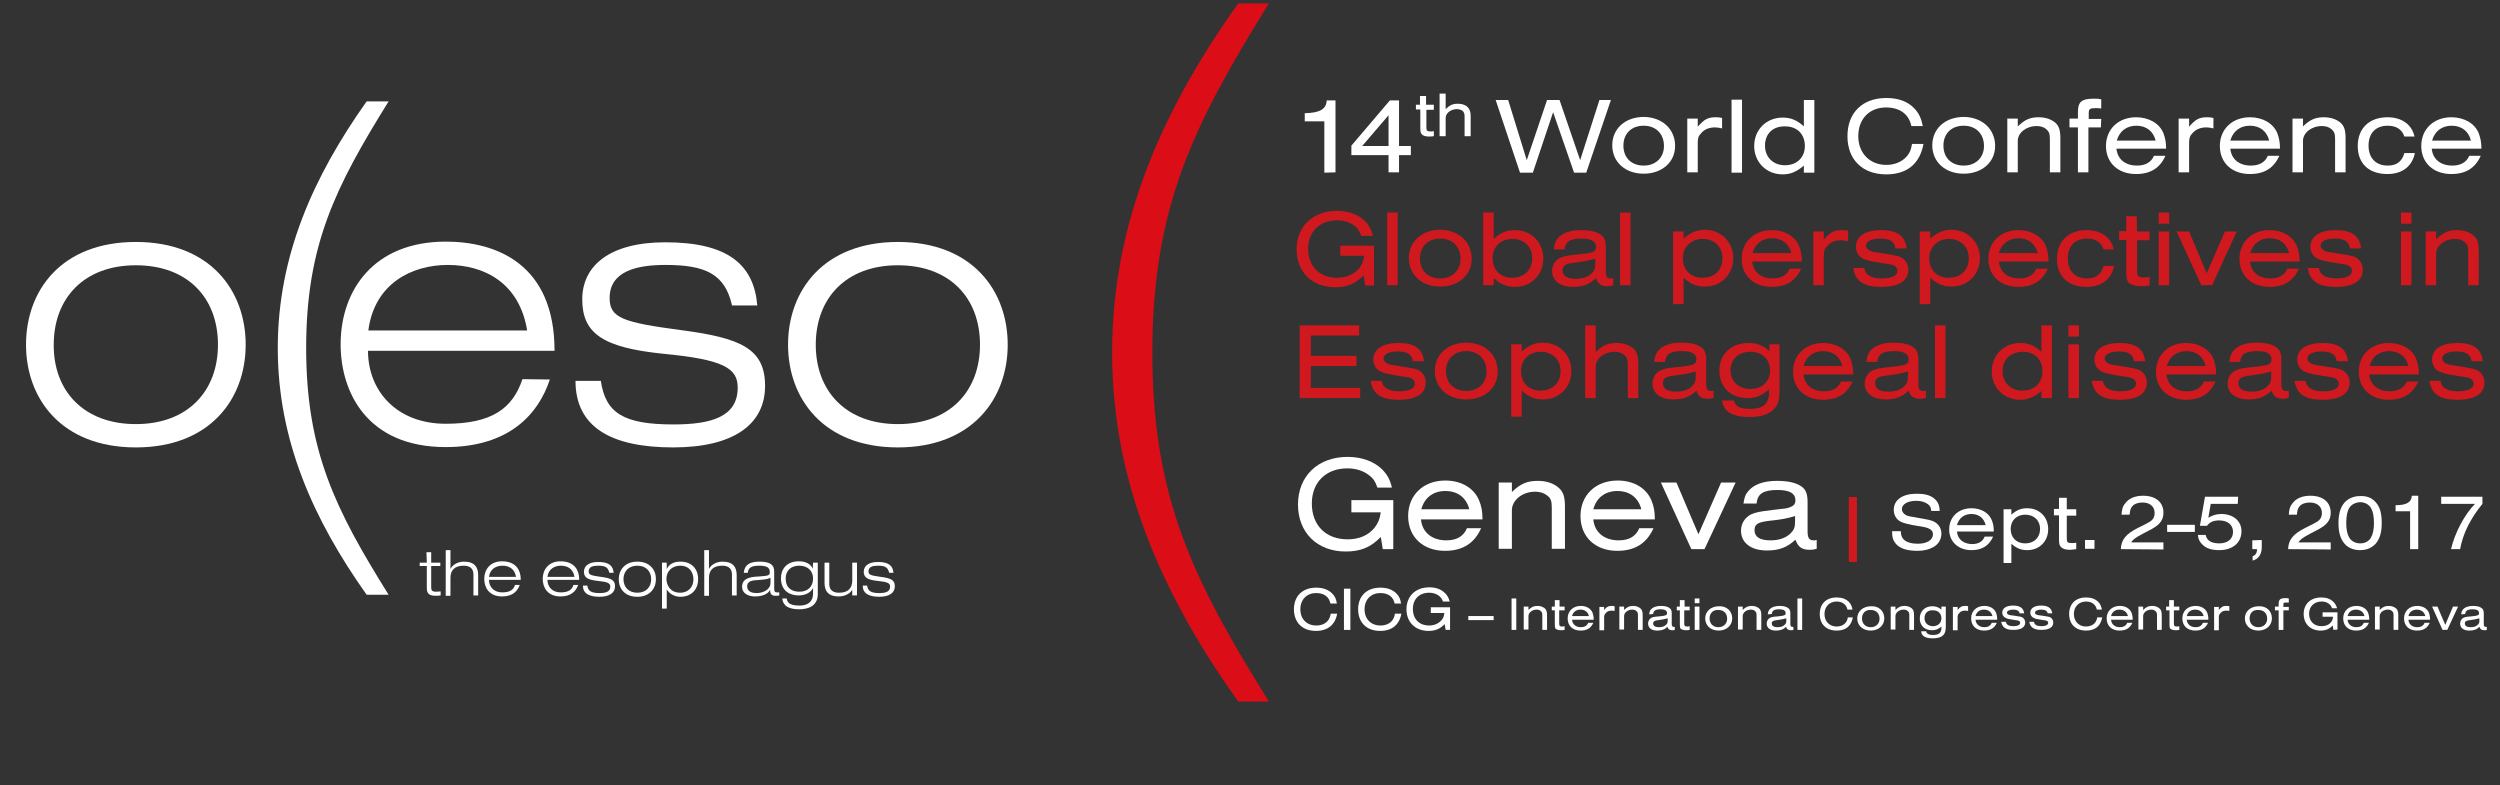 <?xml version="1.0" encoding="utf-8"?>
<!-- Generator: Adobe Illustrator 20.1.0, SVG Export Plug-In . SVG Version: 6.00 Build 0)  -->
<svg version="1.1" id="Livello_1" xmlns="http://www.w3.org/2000/svg" xmlns:xlink="http://www.w3.org/1999/xlink" x="0px" y="0px"
	 viewBox="0 0 739.8 232.4" style="enable-background:new 0 0 739.8 232.4;" xml:space="preserve">
<rect x="0" y="0" width="739.8" height="232.4" fill="#333333" stroke="none"/>
<style type="text/css">
	.st0{fill:#FFFFFF;}
	.st1{fill:#CF191F;}
	.st2{fill:#DB0D17;}
</style>
<g>
	<path class="st0" d="M40.2,125.5c15.4,0,24.3-9.8,24.3-23.5c0-13.8-8.9-23.5-24.3-23.5S15.9,88.3,15.9,102
		C15.8,115.7,24.8,125.5,40.2,125.5L40.2,125.5z M40.2,71.6c22,0,32.5,14.4,32.5,30.4s-10.5,30.4-32.5,30.4S7.7,118,7.7,102
		C7.7,86,18.1,71.6,40.2,71.6L40.2,71.6z"/>
	<path class="st0" d="M156,97.8c-2.3-14.1-12.7-19.4-23.5-19.4c-10.5,0-21.7,5.4-23.5,19.4H156L156,97.8z M162.7,112.3
		c-3.3,10.1-11.9,20-30.8,20c-23.4,0-31.1-16.4-31.1-30.4c0-16,9.8-30.4,31.1-30.4c14.7,0,32.2,6.4,32.2,32.3h-55.2
		c0,11.9,8.5,21.6,23,21.6c13.6,0,19.8-4.5,22.7-13.2L162.7,112.3L162.7,112.3z"/>
	<path class="st0" d="M216.6,90.3c-2.1-9.2-7.8-11.9-19.7-11.9c-8.6,0-16.5,1.9-16.5,9.8c0,5.9,3.9,7.2,21.2,9.5
		c17.5,2.3,24.8,5.4,24.8,16.5c0,11.3-9.2,18.2-27.2,18.2c-18.2,0-28.9-5.9-28.9-19.7h7.5c1.4,9.6,6.8,12.9,21.5,12.9
		c11.3,0,19-2.3,19-10.9c0-5.7-4.1-8.3-21.9-10c-17.8-1.8-24.1-5.9-24.1-16.1c0-9.9,8-16.9,24.6-16.9c18.6,0,26.2,6.7,27.2,18.7
		h-7.5V90.3z"/>
	<path class="st0" d="M265.7,125.5c15.4,0,24.3-9.8,24.3-23.5c0-13.8-8.9-23.5-24.3-23.5s-24.3,9.8-24.3,23.5
		C241.4,115.7,250.3,125.5,265.7,125.5L265.7,125.5z M265.7,71.6c22,0,32.5,14.4,32.5,30.4s-10.5,30.4-32.5,30.4
		S233.2,118,233.2,102C233.2,86,243.7,71.6,265.7,71.6L265.7,71.6z"/>
	<path class="st0" d="M126.2,163.4h1.4v3.1h2.7v1h-2.7v6.4c0,0.8,0.3,1.2,1.4,1.2c0.7,0,1.1-0.1,1.4-0.1v1.2
		c-0.5,0.1-1.1,0.1-1.5,0.1c-2.1,0-2.6-0.8-2.6-2.4v-6.4h-2.1v-1h2.1L126.2,163.4L126.2,163.4z"/>
	<path class="st0" d="M131.9,162.8h1.4v5.6l0,0c0.4-1,1.9-2.2,4-2.2c3.2,0,4.2,1.7,4.2,4v6h-1.4V170c0-1.9-1.2-2.6-2.9-2.6
		c-2.7,0-3.9,1.4-3.9,3.6v5.3h-1.4L131.9,162.8L131.9,162.8z"/>
	<path class="st0" d="M152.7,170.7c-0.4-2.4-2.1-3.3-4-3.3c-1.8,0-3.7,0.9-4,3.3H152.7L152.7,170.7z M153.8,173.1
		c-0.6,1.7-2,3.4-5.2,3.4c-4,0-5.3-2.8-5.3-5.2c0-2.7,1.7-5.2,5.3-5.2c2.5,0,5.5,1.1,5.5,5.5h-9.4c0,2,1.4,3.7,3.9,3.7
		c2.3,0,3.4-0.8,3.8-2.2H153.8L153.8,173.1z"/>
	<path class="st0" d="M170,170.7c-0.4-2.4-2.1-3.3-4-3.3c-1.8,0-3.7,0.9-4,3.3H170L170,170.7z M171.1,173.1c-0.6,1.7-2,3.4-5.2,3.4
		c-4,0-5.3-2.8-5.3-5.2c0-2.7,1.7-5.2,5.3-5.2c2.5,0,5.5,1.1,5.5,5.5H162c0,2,1.4,3.7,3.9,3.7c2.3,0,3.4-0.8,3.8-2.2H171.1
		L171.1,173.1z"/>
	<path class="st0" d="M180.3,169.4c-0.4-1.6-1.3-2-3.3-2c-1.5,0-2.8,0.3-2.8,1.7c0,1,0.7,1.2,3.6,1.6c3,0.4,4.2,0.9,4.2,2.8
		c0,1.9-1.6,3.1-4.6,3.1c-3.1,0-4.9-1-4.9-3.3h1.3c0.2,1.6,1.2,2.2,3.6,2.2c1.9,0,3.2-0.4,3.2-1.9c0-1-0.7-1.4-3.7-1.7
		s-4.1-1-4.1-2.7s1.4-2.9,4.2-2.9c3.2,0,4.4,1.1,4.6,3.2h-1.3V169.4z"/>
	<path class="st0" d="M188.6,175.4c2.6,0,4.1-1.7,4.1-4s-1.5-4-4.1-4s-4.1,1.7-4.1,4S186,175.4,188.6,175.4L188.6,175.4z
		 M188.6,166.2c3.7,0,5.5,2.4,5.5,5.2c0,2.7-1.8,5.2-5.5,5.2s-5.5-2.4-5.5-5.2C183.1,168.7,184.9,166.2,188.6,166.2L188.6,166.2z"/>
	<path class="st0" d="M201.3,175.4c2.2,0,3.9-1.5,3.9-4c0-1.9-1.1-4-3.9-4c-2.3,0-4.1,1.5-4.1,4
		C197.3,173.4,198.5,175.4,201.3,175.4L201.3,175.4z M195.9,166.5h1.4v1.9l0,0c0.4-0.8,1.3-2.2,4-2.2c4,0,5.3,2.8,5.3,5.2
		c0,2.7-1.7,5.2-5.3,5.2c-1.8,0-3.3-1-4-2.2l0,0v5.7h-1.4V166.5L195.9,166.5z"/>
	<path class="st0" d="M208.4,162.8h1.4v5.6l0,0c0.4-1,1.9-2.2,4-2.2c3.2,0,4.2,1.7,4.2,4v6h-1.4V170c0-1.9-1.2-2.6-2.9-2.6
		c-2.7,0-3.9,1.4-3.9,3.6v5.3h-1.4L208.4,162.8L208.4,162.8z"/>
	<path class="st0" d="M227.9,171c-0.6,0.4-1.6,0.5-4.3,0.7c-1.6,0.1-2.5,0.6-2.5,1.8c0,1.5,1.3,2,2.8,2c1.9,0,4.1-1,4.1-3V171H227.9
		z M220.1,169.5c0.2-2,1.3-3.3,4.6-3.3s4.4,1,4.4,2.9v5.1c0,0.8,0.2,1.1,0.8,1.1c0.2,0,0.5,0,0.7,0v0.9c-0.3,0.1-0.7,0.1-1.2,0.1
		c-1.4,0-1.5-1-1.5-1.7l0,0c-0.4,0.6-1.4,1.9-4.5,1.9c-1.7,0-3.8-0.7-3.8-2.9c0-2.6,2.7-2.9,4.8-3c3-0.2,3.4-0.3,3.4-1.3
		c0-1.4-0.9-1.9-3.2-1.9c-2.2,0-3.2,0.6-3.3,2.1L220.1,169.5L220.1,169.5z"/>
	<path class="st0" d="M236.5,167.4c-2.4,0-4,1.4-4,3.8c0,2.8,1.8,3.9,4.1,3.9s4-1.4,4-3.9C240.6,169.1,239.2,167.4,236.5,167.4
		L236.5,167.4z M240.6,166.5h1.4v9.3c0,3.6-2.9,4.5-5.5,4.5c-4.4,0-4.9-2.1-5-3.2h1.3c0.2,1,0.5,2.1,3.8,2.1c2.5,0,4-1.2,4-3.5V174
		l0,0c-0.5,1-1.8,2.2-4.3,2.2s-5.2-1.3-5.2-5.1c0-2.6,1.6-5,5.3-5c1.9,0,3.5,0.7,4.1,2.2l0,0L240.6,166.5L240.6,166.5z"/>
	<path class="st0" d="M252.3,174.3L252.3,174.3c-0.4,1-1.9,2.2-4.1,2.2c-3.2,0-4.2-1.7-4.2-4v-6h1.4v6.3c0,1.9,1.2,2.6,2.9,2.6
		c2.7,0,3.9-1.4,3.9-3.6v-5.3h1.4v9.7h-1.4v-1.9H252.3z"/>
	<path class="st0" d="M263.1,169.4c-0.4-1.6-1.3-2-3.3-2c-1.5,0-2.8,0.3-2.8,1.7c0,1,0.7,1.2,3.6,1.6c3,0.4,4.2,0.9,4.2,2.8
		c0,1.9-1.6,3.1-4.6,3.1c-3.1,0-4.9-1-4.9-3.3h1.3c0.2,1.6,1.2,2.2,3.6,2.2c1.9,0,3.2-0.4,3.2-1.9c0-1-0.7-1.4-3.7-1.7
		s-4.1-1-4.1-2.7s1.4-2.9,4.2-2.9c3.2,0,4.4,1.1,4.6,3.2h-1.3V169.4z"/>
	<path class="st0" d="M108.5,176c-15.8-22.3-26.3-45.7-26.3-73s10.5-50.7,26.3-73h6.5c-15.8,25.4-24.4,42.6-24.4,73
		s8.6,47.7,24.4,73H108.5L108.5,176z"/>
	<g>
		<path class="st0" d="M391.9,51.1V35.9h-5.8v-2.4c4.5-0.1,6.4-1.2,6.5-3.8h2.6V51L391.9,51.1L391.9,51.1z"/>
		<path class="st0" d="M399.9,45.9v-2.8l11.4-13.4h2.7v13.5h3.5v2.7H414V51h-3.1v-5.1C410.9,45.9,399.9,45.9,399.9,45.9z
			 M410.9,34.1l-7.8,9.1h7.8V34.1z"/>
	</g>
	<g>
		<path class="st0" d="M422.1,31h2.2v1.5h-2.2v5.3c0,0.8,0.2,1.1,1.2,1.1c0.4,0,0.6,0,1-0.1v1.5c-0.7,0.1-1,0.1-1.5,0.1
			c-0.9,0-1.6-0.2-2-0.6c-0.4-0.4-0.5-0.8-0.5-2v-5.4H419V31h1.2v-2.6h1.8V31H422.1z"/>
		<path class="st0" d="M426,27.7h1.8v4.6c1.2-1.2,2.1-1.6,3.6-1.6c1.2,0,2.2,0.3,2.9,1c0.6,0.6,0.9,1.3,0.9,2.7v5.9h-1.8v-5.8
			c0-0.9-0.2-1.3-0.6-1.7c-0.4-0.3-1-0.5-1.7-0.5c-1.8,0-3.3,1.2-3.3,2.6v5.4H426V27.7z"/>
	</g>
	<g>
		<path class="st0" d="M465.8,51.1l-6.2-17.9l-6,17.9h-3.8l-7.2-21.5h3.7l5.5,17.8l6-17.8h3.7l6.1,17.8l5.7-17.8h3.4l-7.3,21.5
			H465.8z"/>
	</g>
	<g>
		<path class="st0" d="M495.7,43.2c0,4.8-3.9,8.2-9.3,8.2c-5.5,0-9.3-3.5-9.3-8.4s3.8-8.4,9.4-8.4C491.9,34.7,495.7,38.2,495.7,43.2
			z M480.4,43.1c0,3.6,2.4,5.9,6,5.9s6-2.4,6-5.8c0-3.6-2.4-6-6-6S480.4,39.5,480.4,43.1z"/>
		<path class="st0" d="M502.4,35.1v2.4c1.9-2.2,3-2.8,5.3-2.8c0.6,0,1,0,1.9,0.2V38c-0.9-0.2-1.4-0.3-2.1-0.3c-1.6,0-3,0.5-4,1.6
			c-0.9,0.9-1.1,1.6-1.1,3V51h-3.1V35.1H502.4z"/>
		<path class="st0" d="M515.5,51.1h-3.1V29.5h3.1V51.1z"/>
		<path class="st0" d="M536.9,51.1h-3.1V49c-2.1,1.8-3.9,2.6-6.3,2.6c-4.8,0-8.4-3.6-8.4-8.4s3.6-8.4,8.4-8.4c2.4,0,4.2,0.7,6.3,2.6
			v-7.8h3.1V51.1z M522.3,43.1c0,3.4,2.4,5.8,5.9,5.8s5.9-2.3,5.9-5.7c0-3.5-2.3-5.8-5.8-5.8C524.6,37.3,522.3,39.6,522.3,43.1z"/>
	</g>
	<g>
		<path class="st0" d="M569.2,42.6c-1.1,5.9-4.9,9-11,9c-7.1,0-11.5-4.4-11.5-11.3S551.1,29,558.2,29c3.5,0,6.3,1,8.2,3
			c1.4,1.4,2.1,2.9,2.6,5.3h-3.4c-0.7-3.5-3.4-5.5-7.5-5.5c-4.9,0-8.2,3.4-8.2,8.5c0,5,3.4,8.5,8.3,8.5c2.6,0,4.8-1,6.2-2.7
			c0.8-1,1.1-1.8,1.4-3.5H569.2z"/>
	</g>
	<g>
		<path class="st0" d="M590.4,43.2c0,4.8-3.9,8.2-9.3,8.2c-5.5,0-9.3-3.5-9.3-8.4s3.8-8.4,9.4-8.4C586.6,34.7,590.4,38.2,590.4,43.2
			z M575.1,43.1c0,3.6,2.4,5.9,6,5.9s6-2.4,6-5.8c0-3.6-2.4-6-6-6S575.1,39.5,575.1,43.1z"/>
		<path class="st0" d="M594,35.1h3.1v2.3c2.1-2,3.6-2.7,6.2-2.7c2,0,3.7,0.6,4.9,1.6c1.1,1,1.5,2.2,1.5,4.6V51h-3.1v-9.9
			c0-1.6-0.3-2.2-1.1-2.9c-0.7-0.6-1.7-0.9-2.8-0.9c-3.1,0-5.6,2-5.6,4.4V51H594V35.1z"/>
		<path class="st0" d="M621.7,37.7H618V51h-3.1V37.7h-2.5v-2.6h2.5v-1.9c0-3.1,1.1-4,4.7-4c0.8,0,1.3,0,2.2,0.2v2.7
			C621,32,620.7,32,620,32c-1.6,0-1.9,0.3-1.9,1.5v1.7h3.7L621.7,37.7L621.7,37.7z"/>
		<path class="st0" d="M626.3,44c0.3,3.1,2.6,5,6.1,5c2.5,0,4.2-1,5-2.9h3.4c-1.6,3.6-4.4,5.4-8.7,5.4c-5.3,0-8.9-3.3-8.9-8.3
			s3.7-8.5,8.9-8.5c3.8,0,6.9,1.8,8.1,4.7c0.5,1.4,0.8,2.6,0.8,4.6H626.3z M637.9,41.6c-0.7-2.8-2.8-4.4-5.7-4.4s-5,1.6-5.8,4.4
			H637.9z"/>
		<path class="st0" d="M647.8,35.1v2.4c1.9-2.2,3-2.8,5.3-2.8c0.6,0,1,0,1.9,0.2V38c-0.9-0.2-1.4-0.3-2.1-0.3c-1.6,0-3,0.5-4,1.6
			c-0.9,0.9-1.1,1.6-1.1,3V51h-3.1V35.1H647.8z"/>
		<path class="st0" d="M660,44c0.3,3.1,2.6,5,6.1,5c2.5,0,4.2-1,5-2.9h3.4c-1.6,3.6-4.4,5.4-8.7,5.4c-5.3,0-8.9-3.3-8.9-8.3
			s3.7-8.5,8.9-8.5c3.8,0,6.9,1.8,8.1,4.7c0.5,1.4,0.8,2.6,0.8,4.6H660z M671.5,41.6c-0.7-2.8-2.8-4.4-5.7-4.4s-5,1.6-5.8,4.4H671.5
			z"/>
		<path class="st0" d="M678.4,35.1h3.1v2.3c2.1-2,3.6-2.7,6.2-2.7c2,0,3.7,0.6,4.9,1.6c1.1,1,1.5,2.2,1.5,4.6V51H691v-9.9
			c0-1.6-0.3-2.2-1.1-2.9c-0.7-0.6-1.7-0.9-2.8-0.9c-3.1,0-5.6,2-5.6,4.4V51h-3.1L678.4,35.1L678.4,35.1z"/>
		<path class="st0" d="M714.6,45.3c-0.8,4-3.8,6.2-8.1,6.2c-5.5,0-8.8-3.1-8.8-8.3s3.4-8.5,8.8-8.5c4.2,0,7.2,2.1,8,5.7h-3
			c-0.7-2.1-2.4-3.2-4.9-3.2c-3.6,0-5.7,2.2-5.7,5.9s2.2,5.9,5.7,5.9c2.6,0,4.2-1.2,4.9-3.7C711.5,45.3,714.6,45.3,714.6,45.3z"/>
	</g>
	<g>
		<path class="st0" d="M719.6,44c0.3,3.1,2.6,5,6.1,5c2.5,0,4.2-1,5-2.9h3.4c-1.6,3.6-4.4,5.4-8.7,5.4c-5.3,0-8.9-3.3-8.9-8.3
			s3.7-8.5,8.9-8.5c3.8,0,6.9,1.8,8.1,4.7c0.5,1.4,0.8,2.6,0.8,4.6H719.6z M731.2,41.6c-0.7-2.8-2.8-4.4-5.7-4.4s-5,1.6-5.8,4.4
			H731.2z"/>
	</g>
	<g>
		<path class="st1" d="M404,84.4l-0.5-2.9c-2.5,2.5-4.8,3.5-8.4,3.5c-6.8,0-11.4-4.5-11.4-11.2c0-6.8,4.8-11.4,11.9-11.4
			c3.4,0,6.2,1,8.2,2.9c1.3,1.3,1.9,2.4,2.5,4.5h-3.5c-0.5-1.5-1-2.2-2-3c-1.4-1.1-3.2-1.6-5.2-1.6c-5.1,0-8.5,3.4-8.5,8.4
			c0,5.2,3.4,8.6,8.6,8.6c2.7,0,5-1,6.5-2.8c0.8-1,1.2-2,1.5-3.7h-7.1v-3h10v11.8H404V84.4z"/>
		<path class="st1" d="M413.6,84.4h-3.1V62.9h3.1V84.4z"/>
		<path class="st1" d="M435.5,76.6c0,4.8-3.9,8.2-9.3,8.2c-5.5,0-9.3-3.5-9.3-8.4s3.8-8.4,9.4-8.4C431.7,68.1,435.5,71.6,435.5,76.6
			z M420.2,76.5c0,3.6,2.4,5.9,6,5.9s6-2.4,6-5.8c0-3.6-2.4-6-6-6S420.2,72.9,420.2,76.5z"/>
		<path class="st1" d="M442,62.9v7.8c2.1-1.9,3.9-2.6,6.3-2.6c4.8,0,8.4,3.6,8.4,8.4s-3.6,8.4-8.4,8.4c-2.4,0-4.2-0.7-6.3-2.6v2.1
			h-3.1V62.9H442z M441.7,76.4c0,3.5,2.3,5.8,5.8,5.8s5.9-2.3,5.9-5.8c0-3.4-2.4-5.7-5.9-5.7C444.1,70.7,441.7,73,441.7,76.4z"/>
		<path class="st1" d="M459.8,73.8c0.2-1.6,0.5-2.4,1.1-3.2c1.3-1.6,3.6-2.5,6.9-2.5c2.6,0,4.5,0.4,5.8,1.3c1.1,0.7,1.6,1.8,1.6,3.8
			v7.1c0,1.6,0.4,2.1,1.5,2.1c0.2,0,0.5,0,0.7-0.1v2.1c-0.6,0.2-1,0.3-1.6,0.3c-2,0-2.9-0.6-3.5-2.4c-1.9,1.8-3.9,2.6-6.8,2.6
			c-3.8,0-6.2-1.8-6.2-4.7c0-1.7,0.9-3.2,2.4-3.9c1.2-0.5,1.9-0.7,5.2-1c2.8-0.3,3.3-0.4,4.1-0.6c0.9-0.3,1.3-0.8,1.3-1.6
			c0-1.7-1.4-2.5-4.3-2.5c-3.4,0-4.8,0.9-5,3.2C463,73.8,459.8,73.8,459.8,73.8z M472.2,76.5c-1.7,0.5-3.6,0.9-6.1,1.2
			c-2.8,0.3-3.7,0.8-3.7,2.3c0,1.6,1.3,2.5,3.8,2.5c2.1,0,3.7-0.5,4.8-1.6c0.9-0.9,1.1-1.5,1.1-3v-1.4H472.2z"/>
		<path class="st1" d="M482.5,84.4h-3.1V62.9h3.1V84.4z"/>
	</g>
	<g>
		<path class="st1" d="M495.1,68.5h3.1v2.1c2.1-1.8,3.9-2.6,6.3-2.6c4.8,0,8.4,3.6,8.4,8.4s-3.6,8.4-8.4,8.4c-2.4,0-4.2-0.7-6.3-2.6
			V90h-3.1L495.1,68.5L495.1,68.5z M498,76.4c0,3.5,2.3,5.8,5.8,5.8s5.9-2.3,5.9-5.8c0-3.4-2.4-5.7-5.9-5.7
			C500.4,70.7,498,73.1,498,76.4z"/>
		<path class="st1" d="M518.5,77.4c0.3,3.1,2.6,5,6.1,5c2.5,0,4.2-1,5-2.9h3.4c-1.6,3.6-4.4,5.4-8.7,5.4c-5.3,0-8.9-3.3-8.9-8.3
			s3.7-8.5,8.9-8.5c3.8,0,6.9,1.8,8.1,4.7c0.5,1.4,0.8,2.6,0.8,4.6C533.2,77.4,518.5,77.4,518.5,77.4z M530.1,74.9
			c-0.7-2.8-2.8-4.4-5.7-4.4s-5,1.6-5.8,4.4H530.1z"/>
		<path class="st1" d="M539.7,68.5v2.4c1.9-2.2,3-2.8,5.3-2.8c0.6,0,1,0,1.9,0.2v3.1c-0.9-0.2-1.4-0.3-2.1-0.3c-1.6,0-3,0.5-4,1.6
			c-0.9,0.9-1.1,1.6-1.1,3v8.7h-3.1V68.5H539.7z"/>
		<path class="st1" d="M560.9,73.5c-0.3-2-1.6-2.9-4.5-2.9c-2.5,0-4.2,0.8-4.2,2.1c0,0.6,0.5,1.2,1.2,1.5c0.6,0.3,1.2,0.4,3.9,0.8
			c4.3,0.7,4.9,0.8,5.8,1.5c1,0.7,1.6,1.9,1.6,3.3c0,3.3-2.8,5.1-8,5.1s-7.7-1.7-8.3-5.6h3.3c0.2,2,2,3.1,5.1,3.1
			c3,0,4.7-0.8,4.7-2.3c0-0.6-0.4-1.2-1-1.5s-0.6-0.3-3.9-0.8c-3.1-0.5-3.9-0.7-4.9-1.1c-1.6-0.6-2.5-2-2.5-3.7
			c0-3.1,2.8-4.9,7.5-4.9s7.1,1.7,7.5,5.4H560.9z"/>
	</g>
	<g>
		<path class="st1" d="M568.1,68.5h3.1v2.1c2.1-1.8,3.9-2.6,6.3-2.6c4.8,0,8.4,3.6,8.4,8.4s-3.6,8.4-8.4,8.4c-2.4,0-4.2-0.7-6.3-2.6
			V90h-3.1V68.5z M570.9,76.4c0,3.5,2.3,5.8,5.8,5.8s5.9-2.3,5.9-5.8c0-3.4-2.4-5.7-5.9-5.7C573.4,70.7,570.9,73.1,570.9,76.4z"/>
		<path class="st1" d="M591.5,77.4c0.3,3.1,2.6,5,6.1,5c2.5,0,4.2-1,5-2.9h3.4c-1.6,3.6-4.4,5.4-8.7,5.4c-5.3,0-8.9-3.3-8.9-8.3
			s3.7-8.5,8.9-8.5c3.8,0,6.9,1.8,8.1,4.7c0.5,1.4,0.8,2.6,0.8,4.6C606.2,77.4,591.5,77.4,591.5,77.4z M603,74.9
			c-0.7-2.8-2.8-4.4-5.7-4.4s-5,1.6-5.8,4.4H603z"/>
		<path class="st1" d="M625.6,78.7c-0.8,4-3.8,6.2-8.1,6.2c-5.5,0-8.8-3.1-8.8-8.3c0-5.2,3.4-8.5,8.8-8.5c4.2,0,7.2,2.1,8,5.7h-3
			c-0.7-2.1-2.4-3.2-4.9-3.2c-3.6,0-5.7,2.2-5.7,5.9c0,3.7,2.2,5.9,5.7,5.9c2.6,0,4.2-1.2,4.9-3.7H625.6z"/>
	</g>
	<g>
		<path class="st1" d="M632.4,68.5h3.7v2.6h-3.7v9.2c0,1.5,0.4,1.8,2,1.8c0.6,0,1,0,1.7-0.2v2.6c-1.2,0.2-1.8,0.2-2.6,0.2
			c-1.6,0-2.8-0.4-3.5-1c-0.6-0.6-0.8-1.3-0.8-3.4V71h-2.1v-2.6h2.1V64h3.1L632.4,68.5L632.4,68.5z"/>
		<path class="st1" d="M638.8,62.9h3.1v3.3h-3.1V62.9z M638.8,68.5h3.1v15.9h-3.1V68.5z"/>
	</g>
	<g>
		<path class="st1" d="M654.6,84.4h-3.2l-7.3-15.9h3.7l5.2,12.4l5.4-12.4h3.5L654.6,84.4z"/>
		<path class="st1" d="M665.8,77.4c0.3,3.1,2.6,5,6.1,5c2.5,0,4.2-1,5-2.9h3.4c-1.6,3.6-4.4,5.4-8.7,5.4c-5.3,0-8.9-3.3-8.9-8.3
			s3.7-8.5,8.9-8.5c3.8,0,6.9,1.8,8.1,4.7c0.5,1.4,0.8,2.6,0.8,4.6C680.5,77.4,665.8,77.4,665.8,77.4z M677.4,74.9
			c-0.7-2.8-2.8-4.4-5.7-4.4s-5,1.6-5.8,4.4H677.4z"/>
	</g>
	<g>
		<path class="st1" d="M695.4,73.5c-0.3-2-1.6-2.9-4.5-2.9c-2.5,0-4.2,0.8-4.2,2.1c0,0.6,0.5,1.2,1.2,1.5c0.6,0.3,1.2,0.4,3.9,0.8
			c4.3,0.7,4.9,0.8,5.8,1.5c1,0.7,1.6,1.9,1.6,3.3c0,3.3-2.8,5.1-8,5.1s-7.7-1.7-8.3-5.6h3.3c0.2,2,2,3.1,5.1,3.1
			c3,0,4.7-0.8,4.7-2.3c0-0.6-0.4-1.2-1-1.5s-0.6-0.3-3.9-0.8c-3.1-0.5-3.9-0.7-4.9-1.1c-1.6-0.6-2.5-2-2.5-3.7
			c0-3.1,2.8-4.9,7.5-4.9s7.1,1.7,7.5,5.4H695.4z"/>
	</g>
	<g>
		<path class="st1" d="M710.5,62.9h3.1v3.3h-3.1V62.9z M710.5,68.5h3.1v15.9h-3.1V68.5z"/>
		<path class="st1" d="M717.8,68.5h3.1v2.3c2.1-2,3.6-2.7,6.2-2.7c2,0,3.7,0.6,4.9,1.6c1.1,1,1.5,2.2,1.5,4.6v10.1h-3.1v-9.9
			c0-1.6-0.3-2.2-1.1-2.9c-0.7-0.6-1.7-0.9-2.8-0.9c-3.1,0-5.6,2-5.6,4.4v9.3h-3.1L717.8,68.5L717.8,68.5z"/>
	</g>
	<g>
		<path class="st1" d="M384.6,117.8V96.3h17.6v3h-14.3v6h13.5v3h-13.5v6.5h14.6v3H384.6z"/>
		<path class="st1" d="M418.1,106.9c-0.3-2-1.6-2.9-4.5-2.9c-2.5,0-4.2,0.8-4.2,2.1c0,0.6,0.5,1.2,1.2,1.5c0.6,0.3,1.2,0.4,3.9,0.8
			c4.3,0.7,4.9,0.8,5.8,1.5c1,0.7,1.6,1.9,1.6,3.3c0,3.3-2.8,5.1-8,5.1s-7.7-1.7-8.3-5.6h3.3c0.2,2,2,3.1,5.1,3.1
			c3,0,4.7-0.8,4.7-2.3c0-0.6-0.4-1.2-1-1.5s-0.6-0.3-3.9-0.8c-3.1-0.5-3.9-0.7-4.9-1.1c-1.6-0.6-2.5-2-2.5-3.7
			c0-3.1,2.8-4.9,7.5-4.9s7.1,1.7,7.5,5.4H418.1z"/>
		<path class="st1" d="M443.2,110c0,4.8-3.9,8.2-9.3,8.2c-5.5,0-9.3-3.5-9.3-8.4s3.8-8.4,9.4-8.4C439.4,101.5,443.2,104.9,443.2,110
			z M427.9,109.8c0,3.6,2.4,5.9,6,5.9s6-2.4,6-5.8c0-3.6-2.4-6-6-6S427.9,106.3,427.9,109.8z"/>
		<path class="st1" d="M447.2,101.9h3.1v2.1c2.1-1.8,3.9-2.6,6.3-2.6c4.8,0,8.4,3.6,8.4,8.4s-3.6,8.4-8.4,8.4
			c-2.4,0-4.2-0.7-6.3-2.6v7.7h-3.1V101.9z M450.1,109.8c0,3.5,2.3,5.8,5.8,5.8s5.9-2.3,5.9-5.8c0-3.4-2.4-5.7-5.9-5.7
			C452.5,104.1,450.1,106.4,450.1,109.8z"/>
		<path class="st1" d="M469.1,96.3h3.1v7.9c2-2,3.6-2.7,6.2-2.7c2,0,3.7,0.6,4.9,1.6c1.1,1,1.5,2.2,1.5,4.6v10.1h-3.1v-9.9
			c0-1.6-0.3-2.2-1.1-2.9c-0.7-0.6-1.7-0.9-2.8-0.9c-3.1,0-5.6,2-5.6,4.4v9.3h-3.1V96.3z"/>
		<path class="st1" d="M489.5,107.1c0.2-1.6,0.5-2.4,1.1-3.2c1.3-1.6,3.6-2.5,6.9-2.5c2.6,0,4.5,0.4,5.8,1.3
			c1.1,0.7,1.6,1.8,1.6,3.8v7.1c0,1.6,0.4,2.1,1.5,2.1c0.2,0,0.5,0,0.7-0.1v2.1c-0.6,0.2-1,0.3-1.6,0.3c-2,0-2.9-0.6-3.5-2.4
			c-1.9,1.8-3.9,2.6-6.8,2.6c-3.8,0-6.2-1.8-6.2-4.7c0-1.7,0.9-3.2,2.4-3.9c1.2-0.5,1.9-0.7,5.2-1c2.8-0.3,3.3-0.4,4.1-0.6
			c0.9-0.3,1.3-0.8,1.3-1.6c0-1.7-1.4-2.5-4.3-2.5c-3.4,0-4.8,0.9-5,3.2C492.7,107.1,489.5,107.1,489.5,107.1z M501.9,109.9
			c-1.7,0.5-3.6,0.9-6.1,1.2c-2.8,0.3-3.7,0.8-3.7,2.3c0,1.6,1.3,2.5,3.8,2.5c2.1,0,3.7-0.5,4.8-1.6c0.9-0.9,1.1-1.5,1.1-3v-1.4
			H501.9z"/>
		<path class="st1" d="M526.6,101.9v13.3c0,3.2-0.4,4.6-1.7,5.9c-1.5,1.5-3.8,2.3-7.1,2.3c-5.2,0-7.8-1.6-8.2-4.9h3.5
			c0.3,1.7,1.7,2.5,4.7,2.5c4,0,5.7-1.5,5.7-4.9v-0.9c-2.2,1.9-3.9,2.6-6.4,2.6c-5,0-8.3-3.3-8.3-8.1c0-4.9,3.5-8.2,8.6-8.2
			c2.5,0,4.3,0.7,6.2,2.4v-2C523.6,101.9,526.6,101.9,526.6,101.9z M512.1,109.6c0,3.3,2.4,5.5,5.9,5.5s5.8-2.2,5.8-5.4
			c0-3.4-2.3-5.6-5.8-5.6C514.4,104.1,512.1,106.3,512.1,109.6z"/>
		<path class="st1" d="M533.7,110.8c0.3,3.1,2.6,5,6.1,5c2.5,0,4.2-1,5-2.9h3.4c-1.6,3.6-4.4,5.4-8.7,5.4c-5.3,0-8.9-3.3-8.9-8.3
			s3.7-8.5,8.9-8.5c3.8,0,6.9,1.8,8.1,4.7c0.5,1.4,0.8,2.6,0.8,4.6C548.4,110.8,533.7,110.8,533.7,110.8z M545.2,108.3
			c-0.7-2.8-2.8-4.4-5.7-4.4s-5,1.6-5.8,4.4H545.2z"/>
		<path class="st1" d="M552.3,107.1c0.2-1.6,0.5-2.4,1.1-3.2c1.3-1.6,3.6-2.5,6.9-2.5c2.6,0,4.5,0.4,5.8,1.3
			c1.1,0.7,1.6,1.8,1.6,3.8v7.1c0,1.6,0.4,2.1,1.5,2.1c0.2,0,0.5,0,0.7-0.1v2.1c-0.6,0.2-1,0.3-1.6,0.3c-2,0-2.9-0.6-3.5-2.4
			c-1.9,1.8-3.9,2.6-6.8,2.6c-3.8,0-6.2-1.8-6.2-4.7c0-1.7,0.9-3.2,2.4-3.9c1.2-0.5,1.9-0.7,5.2-1c2.8-0.3,3.3-0.4,4.1-0.6
			c0.9-0.3,1.3-0.8,1.3-1.6c0-1.7-1.4-2.5-4.3-2.5c-3.4,0-4.8,0.9-5,3.2C555.5,107.1,552.3,107.1,552.3,107.1z M564.7,109.9
			c-1.7,0.5-3.6,0.9-6.1,1.2c-2.8,0.3-3.7,0.8-3.7,2.3c0,1.6,1.3,2.5,3.8,2.5c2.1,0,3.7-0.5,4.8-1.6c0.9-0.9,1.1-1.5,1.1-3v-1.4
			H564.7z"/>
		<path class="st1" d="M575.7,117.8h-3.1V96.3h3.1V117.8z"/>
		<path class="st1" d="M607.2,117.8h-3.1v-2.1c-2.1,1.8-3.9,2.6-6.3,2.6c-4.8,0-8.4-3.6-8.4-8.4s3.6-8.4,8.4-8.4
			c2.4,0,4.2,0.7,6.3,2.6v-7.8h3.1V117.8z M592.6,109.8c0,3.4,2.4,5.8,5.9,5.8s5.9-2.3,5.9-5.7c0-3.5-2.3-5.8-5.8-5.8
			C595,104.1,592.6,106.4,592.6,109.8z"/>
		<path class="st1" d="M612.1,96.3h3.1v3.3h-3.1V96.3z M612.1,101.9h3.1v15.9h-3.1V101.9z"/>
		<path class="st1" d="M631.5,106.9c-0.3-2-1.6-2.9-4.5-2.9c-2.5,0-4.2,0.8-4.2,2.1c0,0.6,0.5,1.2,1.2,1.5c0.6,0.3,1.2,0.4,3.9,0.8
			c4.3,0.7,4.9,0.8,5.8,1.5c1,0.7,1.6,1.9,1.6,3.3c0,3.3-2.8,5.1-8,5.1s-7.7-1.7-8.3-5.6h3.3c0.2,2,2,3.1,5.1,3.1
			c3,0,4.7-0.8,4.7-2.3c0-0.6-0.4-1.2-1-1.5s-0.6-0.3-3.9-0.8c-3.1-0.5-3.9-0.7-4.9-1.1c-1.6-0.6-2.5-2-2.5-3.7
			c0-3.1,2.8-4.9,7.5-4.9s7.1,1.7,7.5,5.4H631.5z"/>
		<path class="st1" d="M641.1,110.8c0.3,3.1,2.6,5,6.1,5c2.5,0,4.2-1,5-2.9h3.4c-1.6,3.6-4.4,5.4-8.7,5.4c-5.3,0-8.9-3.3-8.9-8.3
			s3.7-8.5,8.9-8.5c3.8,0,6.9,1.8,8.1,4.7c0.5,1.4,0.8,2.6,0.8,4.6C655.8,110.8,641.1,110.8,641.1,110.8z M652.7,108.3
			c-0.7-2.8-2.8-4.4-5.7-4.4s-5,1.6-5.8,4.4H652.7z"/>
		<path class="st1" d="M659.7,107.1c0.2-1.6,0.5-2.4,1.1-3.2c1.3-1.6,3.6-2.5,6.9-2.5c2.6,0,4.5,0.4,5.8,1.3
			c1.1,0.7,1.6,1.8,1.6,3.8v7.1c0,1.6,0.4,2.1,1.5,2.1c0.2,0,0.5,0,0.7-0.1v2.1c-0.6,0.2-1,0.3-1.6,0.3c-2,0-2.9-0.6-3.5-2.4
			c-1.9,1.8-3.9,2.6-6.8,2.6c-3.8,0-6.2-1.8-6.2-4.7c0-1.7,0.9-3.2,2.4-3.9c1.2-0.5,1.9-0.7,5.2-1c2.8-0.3,3.3-0.4,4.1-0.6
			c0.9-0.3,1.3-0.8,1.3-1.6c0-1.7-1.4-2.5-4.3-2.5c-3.4,0-4.8,0.9-5,3.2C662.9,107.1,659.7,107.1,659.7,107.1z M672.2,109.9
			c-1.7,0.5-3.6,0.9-6.1,1.2c-2.8,0.3-3.7,0.8-3.7,2.3c0,1.6,1.3,2.5,3.8,2.5c2.1,0,3.7-0.5,4.8-1.6c0.9-0.9,1.1-1.5,1.1-3v-1.4
			H672.2z"/>
		<path class="st1" d="M691.5,106.9c-0.3-2-1.6-2.9-4.5-2.9c-2.5,0-4.2,0.8-4.2,2.1c0,0.6,0.5,1.2,1.2,1.5c0.6,0.3,1.2,0.4,3.9,0.8
			c4.3,0.7,4.9,0.8,5.8,1.5c1,0.7,1.6,1.9,1.6,3.3c0,3.3-2.8,5.1-8,5.1s-7.7-1.7-8.3-5.6h3.3c0.2,2,2,3.1,5.1,3.1
			c3,0,4.7-0.8,4.7-2.3c0-0.6-0.4-1.2-1-1.5s-0.6-0.3-3.9-0.8c-3.1-0.5-3.9-0.7-4.9-1.1c-1.6-0.6-2.5-2-2.5-3.7
			c0-3.1,2.8-4.9,7.5-4.9s7.1,1.7,7.5,5.4H691.5z"/>
		<path class="st1" d="M701.1,110.8c0.3,3.1,2.6,5,6.1,5c2.5,0,4.2-1,5-2.9h3.4c-1.6,3.6-4.4,5.4-8.7,5.4c-5.3,0-8.9-3.3-8.9-8.3
			s3.7-8.5,8.9-8.5c3.8,0,6.9,1.8,8.1,4.7c0.5,1.4,0.8,2.6,0.8,4.6C715.8,110.8,701.1,110.8,701.1,110.8z M712.7,108.3
			c-0.7-2.8-2.8-4.4-5.7-4.4s-5,1.6-5.8,4.4H712.7z"/>
		<path class="st1" d="M731.4,106.9c-0.3-2-1.6-2.9-4.5-2.9c-2.5,0-4.2,0.8-4.2,2.1c0,0.6,0.5,1.2,1.2,1.5c0.6,0.3,1.2,0.4,3.9,0.8
			c4.3,0.7,4.9,0.8,5.8,1.5c1,0.7,1.6,1.9,1.6,3.3c0,3.3-2.8,5.1-8,5.1s-7.7-1.7-8.3-5.6h3.3c0.2,2,2,3.1,5.1,3.1
			c3,0,4.7-0.8,4.7-2.3c0-0.6-0.4-1.2-1-1.5s-0.6-0.3-3.9-0.8c-3.1-0.5-3.9-0.7-4.9-1.1c-1.6-0.6-2.5-2-2.5-3.7
			c0-3.1,2.8-4.9,7.5-4.9s7.1,1.7,7.5,5.4H731.4z"/>
	</g>
	<g>
		<path class="st0" d="M409.2,162.5l-0.6-3.6c-3,3.1-6,4.3-10.4,4.3c-8.4,0-14.1-5.6-14.1-13.9c0-8.4,5.9-14.1,14.7-14.1
			c4.1,0,7.7,1.3,10.1,3.6c1.6,1.6,2.4,3,3,5.5h-4.3c-0.6-1.8-1.2-2.7-2.5-3.7c-1.7-1.3-3.9-2-6.4-2c-6.3,0-10.5,4.1-10.5,10.4
			c0,6.5,4.2,10.6,10.6,10.6c3.4,0,6.2-1.2,8-3.5c1-1.3,1.5-2.4,1.8-4.5h-8.7V148h12.4v14.5H409.2z"/>
		<path class="st0" d="M420.5,153.8c0.4,3.8,3.3,6.1,7.5,6.1c3.1,0,5.1-1.2,6.1-3.6h4.2c-2,4.5-5.5,6.7-10.7,6.7
			c-6.5,0-10.9-4.1-10.9-10.3s4.5-10.5,11-10.5c4.7,0,8.5,2.2,10,5.9c0.7,1.7,1,3.2,1,5.6h-18.2V153.8z M434.8,150.7
			c-0.9-3.5-3.5-5.4-7.1-5.4s-6.2,2-7.1,5.4H434.8z"/>
		<path class="st0" d="M443.5,142.8h3.9v2.8c2.6-2.5,4.5-3.3,7.7-3.3c2.5,0,4.6,0.7,6.1,2c1.4,1.2,1.9,2.7,1.9,5.6v12.5h-3.9v-12.2
			c0-2-0.3-2.8-1.4-3.6c-0.9-0.7-2.1-1.1-3.5-1.1c-3.8,0-6.9,2.5-6.9,5.5v11.4h-3.9L443.5,142.8L443.5,142.8z"/>
		<path class="st0" d="M471.5,153.8c0.4,3.8,3.3,6.1,7.5,6.1c3.1,0,5.1-1.2,6.1-3.6h4.2c-2,4.5-5.5,6.7-10.7,6.7
			c-6.5,0-10.9-4.1-10.9-10.3s4.5-10.5,11-10.5c4.7,0,8.5,2.2,10,5.9c0.7,1.7,1,3.2,1,5.6h-18.2V153.8z M485.7,150.7
			c-0.9-3.5-3.5-5.4-7.1-5.4s-6.2,2-7.1,5.4H485.7z"/>
	</g>
	<g>
		<path class="st0" d="M504.4,162.5h-3.9l-9-19.7h4.6l6.5,15.3l6.7-15.3h4.3L504.4,162.5z"/>
		<path class="st0" d="M515.9,149.3c0.2-1.9,0.6-3,1.4-3.9c1.6-2,4.5-3.1,8.5-3.1c3.2,0,5.6,0.5,7.2,1.6c1.4,0.9,1.9,2.3,1.9,4.7
			v8.7c0,1.9,0.5,2.6,1.8,2.6c0.2,0,0.6,0,0.9-0.1v2.6c-0.7,0.2-1.2,0.3-2,0.3c-2.4,0-3.5-0.8-4.3-3c-2.4,2.3-4.9,3.2-8.4,3.2
			c-4.7,0-7.7-2.2-7.7-5.9c0-2.1,1.2-3.9,3-4.8c1.4-0.6,2.3-0.8,6.4-1.3c3.5-0.4,4.1-0.4,5.1-0.8c1.1-0.4,1.6-1,1.6-2
			c0-2.1-1.7-3.1-5.3-3.1c-4.2,0-5.9,1.1-6.2,4h-3.9V149.3z M531.2,152.7c-2.2,0.7-4.4,1.1-7.5,1.4c-3.5,0.4-4.5,1-4.5,2.8
			c0,2,1.6,3,4.7,3c2.6,0,4.5-0.7,5.9-2c1.1-1.1,1.4-1.8,1.4-3.7L531.2,152.7L531.2,152.7z"/>
	</g>
	<g>
		<path class="st1" d="M549.5,147.1v19.2h-2.4v-19.2H549.5z"/>
	</g>
	<g>
		<path class="st0" d="M571.5,151.2c-0.1-1-0.3-1.5-1-2c-0.8-0.6-1.9-1-3.4-1c-2.6,0-4.3,1-4.3,2.5c0,0.6,0.4,1.2,1,1.6
			c0.5,0.3,1,0.5,2.5,0.7l3.3,0.6c1.7,0.3,2.7,0.6,3.4,1.2c0.9,0.7,1.5,1.8,1.5,3.1c0,1.7-0.9,3.2-2.4,4c-1.3,0.7-2.7,1.1-4.7,1.1
			c-3.1,0-5.2-0.7-6.4-2.1c-0.8-1-1.1-1.9-1.1-3.7h2.6c0,1.2,0.3,1.9,0.9,2.5c0.9,0.8,2.3,1.2,4.1,1.2c2.7,0,4.5-1.1,4.5-2.8
			c0-1.2-0.9-1.8-2.9-2.2l-3-0.5c-1.5-0.3-2.8-0.6-3.6-1c-1.3-0.6-2.1-2-2.1-3.5c0-3,2.6-4.8,6.8-4.8c2.2,0,3.9,0.4,5,1.3
			c1.2,0.9,1.7,1.9,1.8,3.8L571.5,151.2L571.5,151.2z"/>
		<path class="st0" d="M579.1,157.3c0.2,2.3,2,3.7,4.5,3.7c1.8,0,3.1-0.7,3.7-2.2h2.5c-1.2,2.7-3.3,4-6.4,4c-3.9,0-6.6-2.5-6.6-6.1
			c0-3.7,2.7-6.3,6.6-6.3c2.8,0,5.1,1.3,6,3.5c0.4,1,0.6,1.9,0.6,3.4L579.1,157.3L579.1,157.3z M587.6,155.4
			c-0.5-2.1-2.1-3.3-4.2-3.3c-2.2,0-3.7,1.2-4.3,3.3H587.6z"/>
		<path class="st0" d="M592.9,150.7h2.3v1.6c1.6-1.4,2.9-1.9,4.7-1.9c3.6,0,6.2,2.6,6.2,6.2c0,3.6-2.6,6.2-6.2,6.2
			c-1.8,0-3.1-0.5-4.7-1.9v5.7h-2.3V150.7z M595,156.5c0,2.6,1.7,4.3,4.3,4.3s4.4-1.7,4.4-4.3c0-2.5-1.8-4.2-4.4-4.2
			C596.8,152.3,595,154,595,156.5z"/>
		<path class="st0" d="M611.6,150.7h2.8v1.9h-2.8v6.8c0,1.1,0.3,1.3,1.5,1.3c0.5,0,0.7,0,1.3-0.1v1.9c-0.9,0.1-1.3,0.2-1.9,0.2
			c-1.2,0-2.1-0.3-2.6-0.8s-0.6-1-0.6-2.5v-6.9h-1.5v-1.9h1.5v-3.3h2.3V150.7z"/>
	</g>
	<g>
		<path class="st0" d="M619.8,159.8v2.6H617v-2.6H619.8z"/>
	</g>
	<g>
		<path class="st0" d="M627.6,162.5c0.1-2.8,1.5-4.5,5.1-6.3l2-1c1.3-0.7,1.7-0.9,2.1-1.3c0.5-0.5,0.8-1.2,0.8-2.1
			c0-1.9-1.4-3.1-3.6-3.1c-1.3,0-2.4,0.4-3,1.1c-0.5,0.6-0.7,1.2-0.8,2.5h-2.4c0.1-1.7,0.4-2.6,1.2-3.5c1.1-1.4,2.9-2.1,5.2-2.1
			c3.7,0,6,1.9,6,5c0,2.3-1.1,3.7-4.3,5.3l-1.9,1c-2.1,1.1-3,1.8-3.3,2.5h9.5v2.1L627.6,162.5L627.6,162.5z"/>
		<path class="st0" d="M649.5,157.4h-8.2v-2.1h8.2V157.4z"/>
		<path class="st0" d="M662.2,149.1h-8l-0.7,4.1c1.2-0.7,2.4-1.1,3.8-1.1c3.6,0,6,2.1,6,5.1c0,3.4-2.6,5.6-6.6,5.6
			c-2.2,0-3.8-0.5-4.9-1.6c-0.9-0.8-1.3-1.7-1.4-2.9h2.3c0.2,0.8,0.4,1.1,0.8,1.5c0.7,0.7,1.8,1,3.2,1c2.5,0,4.1-1.3,4.1-3.4
			c0-2.1-1.6-3.4-4.1-3.4c-1.7,0-2.8,0.5-3.6,1.6H651l1.5-8.6h9.8L662.2,149.1L662.2,149.1z"/>
	</g>
	<g>
		<path class="st0" d="M669.3,159.8v2.1c0,2.1-0.9,3.5-2.7,4v-1.3c0.9-0.3,1.3-1,1.3-2.1h-1.4v-2.6L669.3,159.8L669.3,159.8z"/>
	</g>
	<g>
		<path class="st0" d="M677.1,162.5c0.1-2.8,1.5-4.5,5.1-6.3l2-1c1.3-0.7,1.7-0.9,2.1-1.3c0.5-0.5,0.8-1.2,0.8-2.1
			c0-1.9-1.4-3.1-3.6-3.1c-1.3,0-2.4,0.4-3,1.1c-0.5,0.6-0.7,1.2-0.8,2.5h-2.4c0.1-1.7,0.4-2.6,1.2-3.5c1.1-1.4,2.9-2.1,5.2-2.1
			c3.7,0,6,1.9,6,5c0,2.3-1.1,3.7-4.3,5.3l-1.9,1c-2.1,1.1-3,1.8-3.3,2.5h9.5v2.1L677.1,162.5L677.1,162.5z"/>
		<path class="st0" d="M703,148.6c1.3,1.4,1.8,3.3,1.8,6.3c0,2.7-0.6,4.6-1.8,6c-1.1,1.2-2.7,1.9-4.6,1.9s-3.6-0.7-4.6-1.9
			c-1.2-1.4-1.8-3.3-1.8-6.1s0.6-4.7,1.8-6.1c1.1-1.2,2.7-1.9,4.6-1.9C700.3,146.7,701.9,147.3,703,148.6z M695.2,150.3
			c-0.6,1-0.9,2.5-0.9,4.4c0,2,0.3,3.4,0.9,4.4c0.6,1,1.8,1.7,3.2,1.7s2.6-0.6,3.2-1.7c0.6-1,0.9-2.5,0.9-4.3c0-2.1-0.3-3.5-0.9-4.5
			c-0.6-1-1.8-1.7-3.2-1.7C697,148.7,695.8,149.3,695.2,150.3z"/>
		<path class="st0" d="M713.2,162.5v-11.2h-4.3v-1.8c3.3,0,4.7-0.9,4.8-2.8h1.9v15.8H713.2z"/>
		<path class="st0" d="M734.6,147v2.1c-3.6,4.4-5.8,8.9-6.6,13.4h-2.7c1.2-5,4-10.2,7.1-13.4h-10V147H734.6z"/>
	</g>
	<g>
		<path class="st0" d="M395.7,181.6c-0.6,3.3-2.8,5.1-6.3,5.1c-4,0-6.5-2.5-6.5-6.4s2.5-6.4,6.6-6.4c2,0,3.6,0.6,4.7,1.7
			c0.8,0.8,1.2,1.6,1.4,3h-1.9c-0.4-2-1.9-3.1-4.2-3.1c-2.8,0-4.7,1.9-4.7,4.8c0,2.9,1.9,4.8,4.7,4.8c1.5,0,2.7-0.5,3.5-1.5
			c0.4-0.6,0.6-1,0.8-2L395.7,181.6L395.7,181.6z"/>
		<path class="st0" d="M397.7,186.4v-12.2h1.9v12.2H397.7z"/>
		<path class="st0" d="M414.7,181.6c-0.6,3.3-2.8,5.1-6.3,5.1c-4,0-6.5-2.5-6.5-6.4s2.5-6.4,6.6-6.4c2,0,3.6,0.6,4.7,1.7
			c0.8,0.8,1.2,1.6,1.4,3h-1.9c-0.4-2-1.9-3.1-4.2-3.1c-2.8,0-4.7,1.9-4.7,4.8c0,2.9,1.9,4.8,4.7,4.8c1.5,0,2.7-0.5,3.5-1.5
			c0.4-0.6,0.6-1,0.8-2L414.7,181.6L414.7,181.6z"/>
	</g>
	<g>
		<path class="st0" d="M427.8,186.4l-0.3-1.7c-1.4,1.4-2.7,2-4.8,2c-3.9,0-6.5-2.6-6.5-6.4c0-3.9,2.7-6.5,6.8-6.5
			c1.9,0,3.5,0.6,4.6,1.7c0.7,0.7,1.1,1.4,1.4,2.5h-2c-0.3-0.8-0.6-1.2-1.2-1.7c-0.8-0.6-1.8-0.9-2.9-0.9c-2.9,0-4.8,1.9-4.8,4.8
			c0,3,1.9,4.9,4.8,4.9c1.6,0,2.8-0.6,3.7-1.6c0.5-0.6,0.7-1.1,0.8-2.1h-4v-1.7h5.7v6.7H427.8z"/>
	</g>
	<g>
		<path class="st0" d="M442,183.5h-7.5v-1.2h7.5V183.5z"/>
	</g>
	<g>
		<path class="st0" d="M447.3,186.4v-9.3h1.4v9.3H447.3z"/>
		<path class="st0" d="M450.9,179.5h1.4v1c0.9-0.9,1.6-1.2,2.7-1.2c0.9,0,1.6,0.3,2.1,0.7s0.7,1,0.7,2v4.4h-1.4v-4.3
			c0-0.7-0.1-1-0.5-1.3c-0.3-0.3-0.7-0.4-1.2-0.4c-1.3,0-2.4,0.9-2.4,1.9v4h-1.4L450.9,179.5L450.9,179.5z"/>
		<path class="st0" d="M461.4,179.5h1.6v1.1h-1.6v4c0,0.6,0.2,0.8,0.9,0.8c0.3,0,0.4,0,0.7-0.1v1.1c-0.5,0.1-0.8,0.1-1.1,0.1
			c-0.7,0-1.2-0.2-1.5-0.4c-0.3-0.3-0.3-0.6-0.3-1.5v-4h-0.9v-1.1h0.9v-1.9h1.4v1.9H461.4z"/>
		<path class="st0" d="M465.2,183.4c0.1,1.3,1.1,2.2,2.6,2.2c1.1,0,1.8-0.4,2.2-1.3h1.5c-0.7,1.6-1.9,2.3-3.8,2.3
			c-2.3,0-3.8-1.4-3.8-3.6c0-2.2,1.6-3.7,3.9-3.7c1.7,0,3,0.8,3.5,2.1c0.2,0.6,0.3,1.1,0.3,2H465.2z M470.2,182.3
			c-0.3-1.2-1.2-1.9-2.5-1.9s-2.2,0.7-2.5,1.9H470.2z"/>
		<path class="st0" d="M474.7,179.5v1c0.8-1,1.3-1.2,2.3-1.2c0.3,0,0.4,0,0.8,0.1v1.4c-0.4-0.1-0.6-0.1-0.9-0.1
			c-0.7,0-1.3,0.2-1.7,0.7c-0.4,0.4-0.5,0.7-0.5,1.3v3.8h-1.4v-6.9h1.4V179.5z"/>
		<path class="st0" d="M479.2,179.5h1.4v1c0.9-0.9,1.6-1.2,2.7-1.2c0.9,0,1.6,0.3,2.1,0.7s0.7,1,0.7,2v4.4h-1.4v-4.3
			c0-0.7-0.1-1-0.5-1.3c-0.3-0.3-0.7-0.4-1.2-0.4c-1.3,0-2.4,0.9-2.4,1.9v4h-1.4L479.2,179.5L479.2,179.5z"/>
		<path class="st0" d="M488,181.8c0.1-0.7,0.2-1,0.5-1.4c0.6-0.7,1.6-1.1,3-1.1c1.1,0,2,0.2,2.5,0.6c0.5,0.3,0.7,0.8,0.7,1.6v3.1
			c0,0.7,0.2,0.9,0.6,0.9c0.1,0,0.2,0,0.3,0v0.9c-0.3,0.1-0.4,0.1-0.7,0.1c-0.9,0-1.2-0.3-1.5-1c-0.8,0.8-1.7,1.1-3,1.1
			c-1.7,0-2.7-0.8-2.7-2.1c0-0.7,0.4-1.4,1-1.7c0.5-0.2,0.8-0.3,2.3-0.4c1.2-0.1,1.4-0.2,1.8-0.3s0.5-0.3,0.5-0.7
			c0-0.7-0.6-1.1-1.9-1.1c-1.5,0-2.1,0.4-2.2,1.4L488,181.8L488,181.8z M493.4,183c-0.8,0.2-1.6,0.4-2.6,0.5c-1.2,0.1-1.6,0.4-1.6,1
			c0,0.7,0.6,1.1,1.7,1.1c0.9,0,1.6-0.2,2.1-0.7c0.4-0.4,0.5-0.6,0.5-1.3V183H493.4z"/>
		<path class="st0" d="M498.4,179.5h1.6v1.1h-1.6v4c0,0.6,0.2,0.8,0.9,0.8c0.3,0,0.4,0,0.7-0.1v1.1c-0.5,0.1-0.8,0.1-1.1,0.1
			c-0.7,0-1.2-0.2-1.5-0.4c-0.3-0.3-0.3-0.6-0.3-1.5v-4h-0.9v-1.1h0.9v-1.9h1.4v1.9H498.4z"/>
	</g>
	<g>
		<path class="st0" d="M501.5,177.1h1.4v1.4h-1.4V177.1z M501.5,179.5h1.4v6.9h-1.4V179.5z"/>
		<path class="st0" d="M512.6,183c0,2.1-1.7,3.6-4,3.6c-2.4,0-4-1.5-4-3.6s1.7-3.6,4.1-3.6C510.9,179.3,512.6,180.8,512.6,183z
			 M505.9,183c0,1.5,1,2.6,2.6,2.6c1.5,0,2.6-1,2.6-2.5c0-1.6-1-2.6-2.6-2.6C507,180.4,505.9,181.4,505.9,183z"/>
		<path class="st0" d="M514.3,179.5h1.4v1c0.9-0.9,1.6-1.2,2.7-1.2c0.9,0,1.6,0.3,2.1,0.7s0.7,1,0.7,2v4.4h-1.4v-4.3
			c0-0.7-0.1-1-0.5-1.3c-0.3-0.3-0.7-0.4-1.2-0.4c-1.3,0-2.4,0.9-2.4,1.9v4h-1.4L514.3,179.5L514.3,179.5z"/>
		<path class="st0" d="M523.1,181.8c0.1-0.7,0.2-1,0.5-1.4c0.6-0.7,1.6-1.1,3-1.1c1.1,0,2,0.2,2.5,0.6c0.5,0.3,0.7,0.8,0.7,1.6v3.1
			c0,0.7,0.2,0.9,0.6,0.9c0.1,0,0.2,0,0.3,0v0.9c-0.3,0.1-0.4,0.1-0.7,0.1c-0.9,0-1.2-0.3-1.5-1c-0.8,0.8-1.7,1.1-3,1.1
			c-1.7,0-2.7-0.8-2.7-2.1c0-0.7,0.4-1.4,1-1.7c0.5-0.2,0.8-0.3,2.3-0.4c1.2-0.1,1.4-0.2,1.8-0.3c0.4-0.1,0.5-0.3,0.5-0.7
			c0-0.7-0.6-1.1-1.9-1.1c-1.5,0-2.1,0.4-2.2,1.4L523.1,181.8L523.1,181.8z M528.5,183c-0.8,0.2-1.6,0.4-2.6,0.5
			c-1.2,0.1-1.6,0.4-1.6,1c0,0.7,0.6,1.1,1.7,1.1c0.9,0,1.6-0.2,2.1-0.7c0.4-0.4,0.5-0.6,0.5-1.3V183H528.5z"/>
		<path class="st0" d="M533.3,186.4h-1.4v-9.3h1.4V186.4z"/>
	</g>
	<g>
		<path class="st0" d="M548.3,182.7c-0.5,2.6-2.1,3.9-4.8,3.9c-3.1,0-5-1.9-5-4.9s1.9-4.9,5-4.9c1.5,0,2.7,0.4,3.6,1.3
			c0.6,0.6,0.9,1.3,1.1,2.3h-1.5c-0.3-1.5-1.5-2.4-3.2-2.4c-2.1,0-3.6,1.5-3.6,3.7s1.5,3.7,3.6,3.7c1.1,0,2.1-0.4,2.7-1.2
			c0.3-0.4,0.5-0.8,0.6-1.5L548.3,182.7L548.3,182.7z"/>
		<path class="st0" d="M557.6,183c0,2.1-1.7,3.6-4,3.6c-2.4,0-4-1.5-4-3.6s1.7-3.6,4.1-3.6C556,179.3,557.6,180.8,557.6,183z
			 M551,183c0,1.5,1,2.6,2.6,2.6c1.5,0,2.6-1,2.6-2.5c0-1.6-1-2.6-2.6-2.6C552.1,180.4,551,181.4,551,183z"/>
		<path class="st0" d="M559.5,179.5h1.4v1c0.9-0.9,1.6-1.2,2.7-1.2c0.9,0,1.6,0.3,2.1,0.7s0.7,1,0.7,2v4.4H565v-4.3
			c0-0.7-0.1-1-0.5-1.3c-0.3-0.3-0.7-0.4-1.2-0.4c-1.3,0-2.4,0.9-2.4,1.9v4h-1.4L559.5,179.5L559.5,179.5z"/>
		<path class="st0" d="M575.8,179.5v5.8c0,1.4-0.2,2-0.7,2.6c-0.7,0.7-1.7,1-3.1,1c-2.3,0-3.4-0.7-3.5-2.1h1.5
			c0.1,0.7,0.7,1.1,2,1.1c1.7,0,2.5-0.6,2.5-2.1v-0.4c-0.9,0.8-1.7,1.1-2.8,1.1c-2.2,0-3.6-1.4-3.6-3.5s1.5-3.6,3.7-3.6
			c1.1,0,1.9,0.3,2.7,1v-0.9L575.8,179.5L575.8,179.5z M569.5,182.9c0,1.4,1,2.4,2.5,2.4s2.5-1,2.5-2.3c0-1.5-1-2.4-2.5-2.4
			C570.5,180.5,569.5,181.4,569.5,182.9z"/>
	</g>
	<g>
		<path class="st0" d="M579.3,179.5v1c0.8-1,1.3-1.2,2.3-1.2c0.3,0,0.4,0,0.8,0.1v1.4c-0.4-0.1-0.6-0.1-0.9-0.1
			c-0.7,0-1.3,0.2-1.7,0.7c-0.4,0.4-0.5,0.7-0.5,1.3v3.8h-1.4v-6.9h1.4V179.5z"/>
		<path class="st0" d="M584.6,183.4c0.1,1.3,1.1,2.2,2.6,2.2c1.1,0,1.8-0.4,2.2-1.3h1.5c-0.7,1.6-1.9,2.3-3.8,2.3
			c-2.3,0-3.8-1.4-3.8-3.6c0-2.2,1.6-3.7,3.9-3.7c1.7,0,3,0.8,3.5,2.1c0.2,0.6,0.3,1.1,0.3,2H584.6z M589.6,182.3
			c-0.3-1.2-1.2-1.9-2.5-1.9s-2.2,0.7-2.5,1.9H589.6z"/>
	</g>
	<g>
		<path class="st0" d="M597.7,181.7c-0.1-0.9-0.7-1.3-2-1.3c-1.1,0-1.8,0.4-1.8,0.9c0,0.3,0.2,0.5,0.5,0.6s0.5,0.2,1.7,0.3
			c1.9,0.3,2.1,0.3,2.5,0.6s0.7,0.8,0.7,1.4c0,1.4-1.2,2.2-3.5,2.2c-2.2,0-3.3-0.7-3.6-2.4h1.4c0.1,0.9,0.9,1.3,2.2,1.3s2-0.4,2-1
			c0-0.3-0.2-0.5-0.4-0.6c-0.3-0.1-0.3-0.1-1.7-0.3c-1.3-0.2-1.7-0.3-2.1-0.5c-0.7-0.3-1.1-0.9-1.1-1.6c0-1.3,1.2-2.1,3.2-2.1
			s3.1,0.7,3.3,2.3h-1.3V181.7z"/>
		<path class="st0" d="M606,181.7c-0.1-0.9-0.7-1.3-2-1.3c-1.1,0-1.8,0.4-1.8,0.9c0,0.3,0.2,0.5,0.5,0.6s0.5,0.2,1.7,0.3
			c1.9,0.3,2.1,0.3,2.5,0.6s0.7,0.8,0.7,1.4c0,1.4-1.2,2.2-3.5,2.2c-2.2,0-3.3-0.7-3.6-2.4h1.4c0.1,0.9,0.9,1.3,2.2,1.3s2-0.4,2-1
			c0-0.3-0.2-0.5-0.4-0.6c-0.3-0.1-0.3-0.1-1.7-0.3c-1.3-0.2-1.7-0.3-2.1-0.5c-0.7-0.3-1.1-0.9-1.1-1.6c0-1.3,1.2-2.1,3.2-2.1
			s3.1,0.7,3.3,2.3H606V181.7z"/>
	</g>
	<g>
		<path class="st0" d="M622.1,182.7c-0.5,2.6-2.1,3.9-4.8,3.9c-3.1,0-5-1.9-5-4.9s1.9-4.9,5-4.9c1.5,0,2.7,0.4,3.6,1.3
			c0.6,0.6,0.9,1.3,1.1,2.3h-1.5c-0.3-1.5-1.5-2.4-3.2-2.4c-2.1,0-3.6,1.5-3.6,3.7s1.5,3.7,3.6,3.7c1.1,0,2.1-0.4,2.7-1.2
			c0.3-0.4,0.5-0.8,0.6-1.5L622.1,182.7L622.1,182.7z"/>
		<path class="st0" d="M624.7,183.4c0.1,1.3,1.1,2.2,2.6,2.2c1.1,0,1.8-0.4,2.2-1.3h1.5c-0.7,1.6-1.9,2.3-3.8,2.3
			c-2.3,0-3.8-1.4-3.8-3.6c0-2.2,1.6-3.7,3.9-3.7c1.7,0,3,0.8,3.5,2.1c0.2,0.6,0.3,1.1,0.3,2H624.7z M629.7,182.3
			c-0.3-1.2-1.2-1.9-2.5-1.9s-2.2,0.7-2.5,1.9H629.7z"/>
		<path class="st0" d="M632.8,179.5h1.4v1c0.9-0.9,1.6-1.2,2.7-1.2c0.9,0,1.6,0.3,2.1,0.7s0.7,1,0.7,2v4.4h-1.4v-4.3
			c0-0.7-0.1-1-0.5-1.3c-0.3-0.3-0.7-0.4-1.2-0.4c-1.3,0-2.4,0.9-2.4,1.9v4h-1.4L632.8,179.5L632.8,179.5z"/>
		<path class="st0" d="M643.3,179.5h1.6v1.1h-1.6v4c0,0.6,0.2,0.8,0.9,0.8c0.3,0,0.4,0,0.7-0.1v1.1c-0.5,0.1-0.8,0.1-1.1,0.1
			c-0.7,0-1.2-0.2-1.5-0.4c-0.3-0.3-0.3-0.6-0.3-1.5v-4h-1v-1.1h0.9v-1.9h1.4L643.3,179.5L643.3,179.5z"/>
		<path class="st0" d="M647.1,183.4c0.1,1.3,1.1,2.2,2.6,2.2c1.1,0,1.8-0.4,2.2-1.3h1.5c-0.7,1.6-1.9,2.3-3.8,2.3
			c-2.3,0-3.8-1.4-3.8-3.6c0-2.2,1.6-3.7,3.9-3.7c1.7,0,3,0.8,3.5,2.1c0.2,0.6,0.3,1.1,0.3,2H647.1z M652.1,182.3
			c-0.3-1.2-1.2-1.9-2.5-1.9s-2.2,0.7-2.5,1.9H652.1z"/>
		<path class="st0" d="M656.6,179.5v1c0.8-1,1.3-1.2,2.3-1.2c0.3,0,0.4,0,0.8,0.1v1.4c-0.4-0.1-0.6-0.1-0.9-0.1
			c-0.7,0-1.3,0.2-1.7,0.7c-0.4,0.4-0.5,0.7-0.5,1.3v3.8h-1.4v-6.9h1.4V179.5z"/>
	</g>
	<g>
		<path class="st0" d="M672.3,183c0,2.1-1.7,3.6-4,3.6c-2.4,0-4-1.5-4-3.6s1.7-3.6,4.1-3.6C670.7,179.3,672.3,180.8,672.3,183z
			 M665.7,183c0,1.5,1,2.6,2.6,2.6c1.5,0,2.6-1,2.6-2.5c0-1.6-1-2.6-2.6-2.6C666.7,180.4,665.7,181.4,665.7,183z"/>
		<path class="st0" d="M677.3,180.6h-1.6v5.8h-1.4v-5.8h-1.1v-1.1h1.1v-0.8c0-1.3,0.5-1.7,2-1.7c0.3,0,0.6,0,1,0.1v1.2
			c-0.3,0-0.5,0-0.8,0c-0.7,0-0.8,0.1-0.8,0.6v0.7h1.6V180.6z"/>
	</g>
	<g>
		<path class="st0" d="M690.5,186.4l-0.2-1.3c-1.1,1.1-2.1,1.5-3.6,1.5c-3,0-5-2-5-4.9c0-3,2.1-4.9,5.2-4.9c1.5,0,2.7,0.4,3.6,1.3
			c0.5,0.5,0.8,1,1.1,1.9h-1.5c-0.2-0.6-0.4-0.9-0.9-1.3c-0.6-0.5-1.4-0.7-2.2-0.7c-2.2,0-3.7,1.5-3.7,3.6c0,2.3,1.5,3.7,3.7,3.7
			c1.2,0,2.2-0.4,2.8-1.2c0.4-0.4,0.5-0.9,0.6-1.6h-3.1v-1.3h4.4v5.1L690.5,186.4L690.5,186.4z"/>
	</g>
	<g>
		<path class="st0" d="M694.7,183.4c0.1,1.3,1.1,2.2,2.6,2.2c1.1,0,1.8-0.4,2.2-1.3h1.5c-0.7,1.6-1.9,2.3-3.8,2.3
			c-2.3,0-3.8-1.4-3.8-3.6c0-2.2,1.6-3.7,3.9-3.7c1.7,0,3,0.8,3.5,2.1c0.2,0.6,0.3,1.1,0.3,2H694.7z M699.7,182.3
			c-0.3-1.2-1.2-1.9-2.5-1.9s-2.2,0.7-2.5,1.9H699.7z"/>
		<path class="st0" d="M702.8,179.5h1.4v1c0.9-0.9,1.6-1.2,2.7-1.2c0.9,0,1.6,0.3,2.1,0.7s0.7,1,0.7,2v4.4h-1.4v-4.3
			c0-0.7-0.1-1-0.5-1.3c-0.3-0.3-0.7-0.4-1.2-0.4c-1.3,0-2.4,0.9-2.4,1.9v4h-1.4L702.8,179.5L702.8,179.5z"/>
		<path class="st0" d="M712.7,183.4c0.1,1.3,1.1,2.2,2.6,2.2c1.1,0,1.8-0.4,2.2-1.3h1.5c-0.7,1.6-1.9,2.3-3.8,2.3
			c-2.3,0-3.8-1.4-3.8-3.6c0-2.2,1.6-3.7,3.9-3.7c1.7,0,3,0.8,3.5,2.1c0.2,0.6,0.3,1.1,0.3,2H712.7z M717.7,182.3
			c-0.3-1.2-1.2-1.9-2.5-1.9s-2.2,0.7-2.5,1.9H717.7z"/>
	</g>
	<g>
		<path class="st0" d="M724.2,186.4h-1.4l-3.1-6.9h1.6l2.3,5.4l2.3-5.4h1.5L724.2,186.4z"/>
		<path class="st0" d="M728.3,181.8c0.1-0.7,0.2-1,0.5-1.4c0.6-0.7,1.6-1.1,3-1.1c1.1,0,2,0.2,2.5,0.6c0.5,0.3,0.7,0.8,0.7,1.6v3.1
			c0,0.7,0.2,0.9,0.6,0.9c0.1,0,0.2,0,0.3,0v0.9c-0.3,0.1-0.4,0.1-0.7,0.1c-0.9,0-1.2-0.3-1.5-1c-0.8,0.8-1.7,1.1-3,1.1
			c-1.7,0-2.7-0.8-2.7-2.1c0-0.7,0.4-1.4,1-1.7c0.5-0.2,0.8-0.3,2.3-0.4c1.2-0.1,1.4-0.2,1.8-0.3c0.4-0.1,0.5-0.3,0.5-0.7
			c0-0.7-0.6-1.1-1.9-1.1c-1.5,0-2.1,0.4-2.2,1.4L728.3,181.8L728.3,181.8z M733.6,183c-0.8,0.2-1.6,0.4-2.6,0.5
			c-1.2,0.1-1.6,0.4-1.6,1c0,0.7,0.6,1.1,1.7,1.1c0.9,0,1.6-0.2,2.1-0.7c0.4-0.4,0.5-0.6,0.5-1.3V183H733.6z"/>
	</g>
	<path class="st2" d="M366.4,207.6c-22.4-31.5-37.3-64.7-37.3-103.3S344,32.5,366.4,1h9.1C353.2,36.9,341,61.3,341,104.3
		s12.1,67.4,34.5,103.3H366.4L366.4,207.6z"/>
	<g>
		<path class="st0" d="M-220.7,108V97.3h-3.8V96h9.1v1.3h-3.8V108H-220.7z"/>
		<path class="st0" d="M-204.7,108v-5.5h-7v5.5h-1.5V96h1.5v5.2h7V96h1.5v12H-204.7z"/>
		<path class="st0" d="M-200.2,108V96h7.9v1.3h-6.4v3.9h6.2v1.3h-6.2v4.1h6.4v1.3L-200.2,108L-200.2,108z"/>
		<path class="st0" d="M-185.5,102c0-3.5,2.4-6.2,6-6.2c3.5,0,6,2.7,6,6.2s-2.4,6.2-6,6.2C-183.1,108.2-185.5,105.5-185.5,102z
			 M-175.1,102c0-2.8-1.7-4.9-4.4-4.9c-2.7,0-4.4,2.1-4.4,4.9c0,2.8,1.7,4.9,4.4,4.9C-176.8,106.8-175.1,104.8-175.1,102z"/>
		<path class="st0" d="M-171,108V96h7.9v1.3h-6.4v3.9h6.2v1.3h-6.2v4.1h6.4v1.3L-171,108L-171,108z"/>
		<path class="st0" d="M-161.3,106.3l0.9-1.1c0.8,0.9,2.1,1.7,3.8,1.7c2.1,0,2.8-1.2,2.8-2.1c0-3.1-7.1-1.4-7.1-5.7
			c0-2,1.8-3.3,4.1-3.3c1.8,0,3.3,0.6,4.3,1.7l-0.9,1.1c-0.9-1-2.2-1.4-3.5-1.4c-1.4,0-2.5,0.8-2.5,1.9c0,2.7,7.1,1.2,7.1,5.6
			c0,1.7-1.2,3.5-4.4,3.5C-158.8,108.2-160.3,107.4-161.3,106.3z"/>
		<path class="st0" d="M-150.4,102c0-3.5,2.4-6.2,6-6.2c3.5,0,6,2.7,6,6.2s-2.4,6.2-6,6.2S-150.4,105.5-150.4,102z M-140,102
			c0-2.8-1.7-4.9-4.4-4.9s-4.4,2.1-4.4,4.9c0,2.8,1.7,4.9,4.4,4.9C-141.7,106.8-140,104.8-140,102z"/>
		<path class="st0" d="M-131.1,108V96h7.9v1.3h-6.4v3.9h6.2v1.3h-6.2v5.5H-131.1z"/>
		<path class="st0" d="M-121.5,102c0-3.5,2.4-6.2,6-6.2c3.5,0,6,2.7,6,6.2s-2.4,6.2-6,6.2C-119.1,108.2-121.5,105.5-121.5,102z
			 M-111.1,102c0-2.8-1.7-4.9-4.4-4.9s-4.4,2.1-4.4,4.9c0,2.8,1.7,4.9,4.4,4.9C-112.9,106.8-111.1,104.8-111.1,102z"/>
		<path class="st0" d="M-107.1,103.3V96h1.5v7.3c0,2.2,1.2,3.6,3.4,3.6s3.4-1.4,3.4-3.6V96h1.5v7.3c0,3-1.6,4.9-4.9,4.9
			C-105.4,108.2-107.1,106.3-107.1,103.3z"/>
		<path class="st0" d="M-85.8,108l-7-9.6v9.6h-1.5V96h1.5l6.9,9.4V96h1.5v12H-85.8z"/>
		<path class="st0" d="M-81.4,108V96h4.1c3.7,0,6.2,2.6,6.2,6s-2.4,6-6.2,6H-81.4z M-72.7,102c0-2.6-1.6-4.7-4.6-4.7h-2.6v9.3h2.6
			C-74.4,106.6-72.7,104.5-72.7,102z"/>
	</g>
	<g>
		<path class="st0" d="M-60.7,108l-1.1-2.7h-6l-1.1,2.7h-1.7l4.8-12h1.9l4.8,12H-60.7z M-64.7,97.5l-2.6,6.5h5.1L-64.7,97.5z"/>
	</g>
	<g>
		<path class="st0" d="M-55.5,108V97.3h-3.8V96h9.1v1.3H-54V108H-55.5z"/>
		<path class="st0" d="M-48,108V96h1.5v12H-48z"/>
		<path class="st0" d="M-44,102c0-3.5,2.4-6.2,6-6.2c3.5,0,6,2.7,6,6.2s-2.4,6.2-6,6.2C-41.6,108.2-44,105.5-44,102z M-33.6,102
			c0-2.8-1.7-4.9-4.4-4.9s-4.4,2.1-4.4,4.9c0,2.8,1.7,4.9,4.4,4.9C-35.4,106.8-33.6,104.8-33.6,102z"/>
		<path class="st0" d="M-21.1,108l-7-9.6v9.6h-1.5V96h1.5l6.9,9.4V96h1.5v12H-21.1z"/>
	</g>
</g>
</svg>
